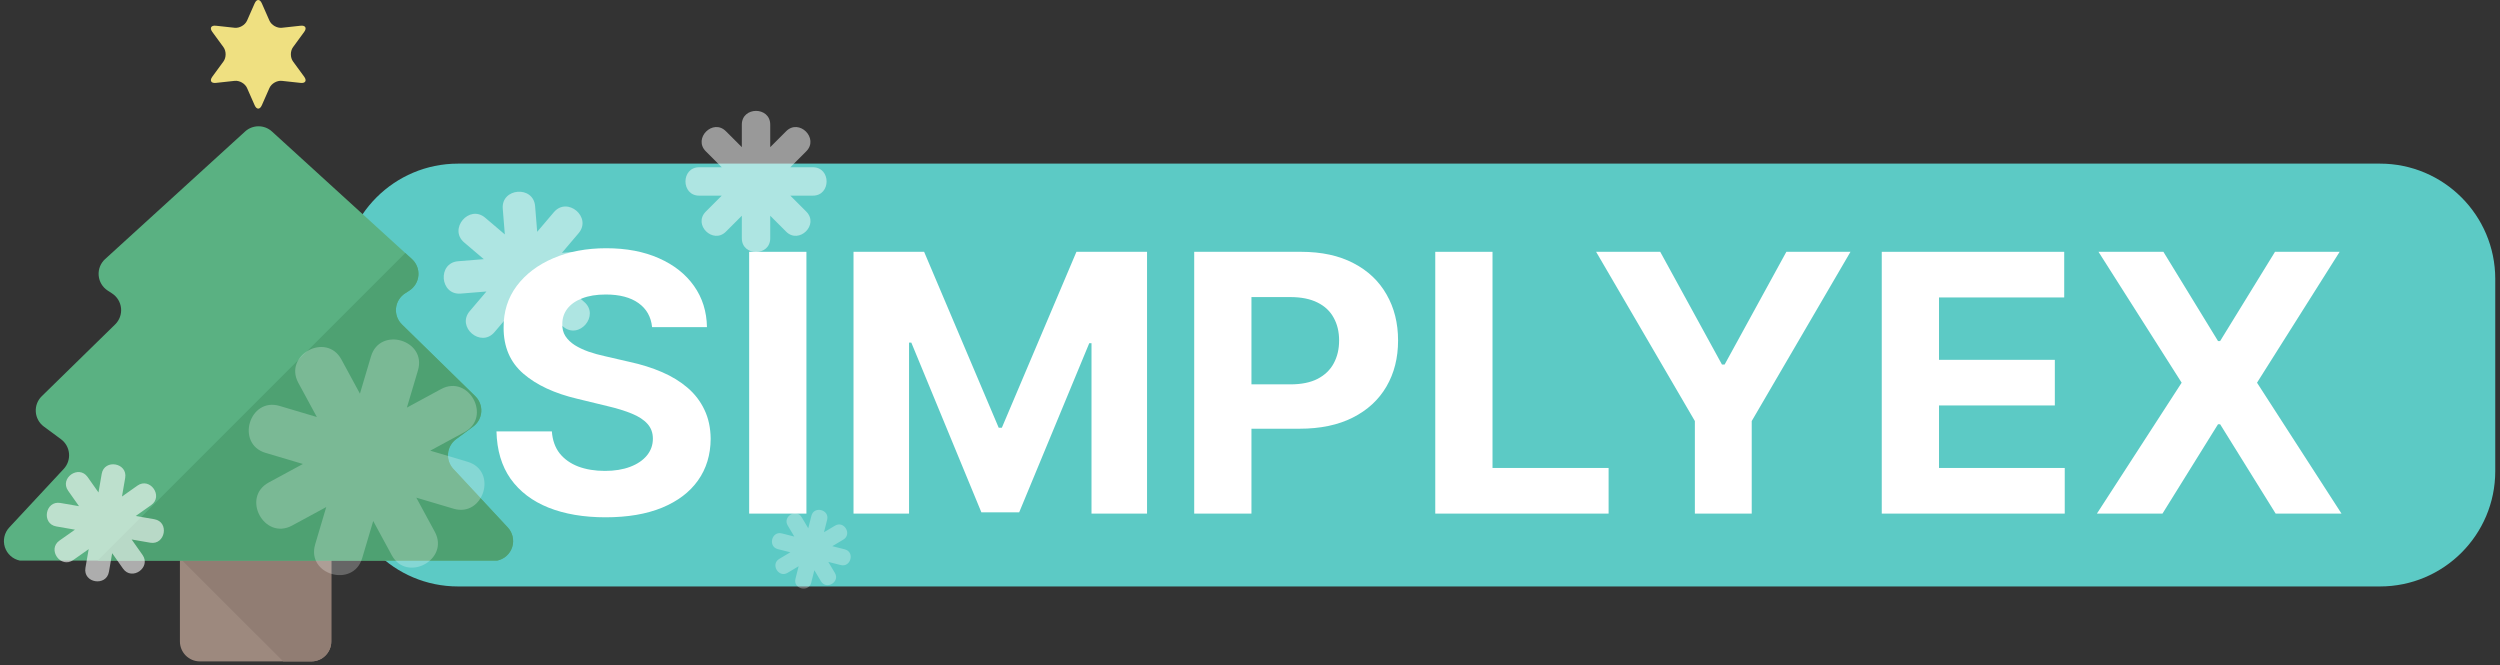 <svg width="248" height="66" viewBox="0 0 248 66" fill="none" xmlns="http://www.w3.org/2000/svg">
<rect x="0" y="0" width="248" height="66" fill="#333333" stroke="none"/>
<path d="M236.09 16.232H45.437C39.12 16.232 33.998 21.354 33.998 27.672V46.737C33.998 53.055 39.12 58.176 45.437 58.176H236.09C242.408 58.176 247.529 53.055 247.529 46.737V27.672C247.529 21.354 242.408 16.232 236.09 16.232Z" fill="#5CCAC5"/>
<path d="M64.687 32.449C64.582 31.426 64.132 30.631 63.336 30.065C62.541 29.498 61.461 29.215 60.097 29.215C59.17 29.215 58.387 29.342 57.749 29.596C57.111 29.841 56.621 30.183 56.28 30.623C55.948 31.062 55.782 31.561 55.782 32.119C55.764 32.584 55.865 32.99 56.083 33.336C56.311 33.683 56.621 33.983 57.014 34.236C57.408 34.482 57.863 34.697 58.379 34.883C58.894 35.061 59.445 35.213 60.031 35.34L62.444 35.898C63.616 36.151 64.692 36.489 65.671 36.912C66.65 37.335 67.498 37.855 68.215 38.472C68.932 39.089 69.488 39.816 69.881 40.653C70.283 41.489 70.489 42.449 70.498 43.531C70.489 45.12 70.069 46.498 69.238 47.665C68.416 48.823 67.227 49.723 65.671 50.365C64.123 50.999 62.256 51.316 60.071 51.316C57.902 51.316 56.013 50.995 54.404 50.353C52.804 49.71 51.554 48.759 50.653 47.5C49.761 46.232 49.294 44.664 49.25 42.795H54.745C54.807 43.666 55.065 44.393 55.519 44.976C55.983 45.551 56.599 45.987 57.369 46.282C58.147 46.57 59.026 46.714 60.005 46.714C60.967 46.714 61.802 46.578 62.51 46.308C63.227 46.037 63.782 45.661 64.176 45.179C64.569 44.697 64.766 44.144 64.766 43.518C64.766 42.935 64.587 42.445 64.228 42.047C63.878 41.65 63.362 41.312 62.681 41.033C62.007 40.754 61.181 40.5 60.202 40.272L57.277 39.562C55.012 39.029 53.224 38.197 51.913 37.064C50.601 35.931 49.95 34.406 49.958 32.487C49.95 30.914 50.382 29.541 51.257 28.366C52.14 27.191 53.351 26.273 54.89 25.614C56.429 24.955 58.177 24.625 60.136 24.625C62.13 24.625 63.87 24.955 65.356 25.614C66.851 26.273 68.014 27.191 68.845 28.366C69.676 29.541 70.104 30.902 70.13 32.449H64.687Z" fill="white"/>
<path d="M79.997 24.98V50.949H74.317V24.98H79.997Z" fill="white"/>
<path d="M84.669 24.98H91.673L99.07 42.428H99.385L106.782 24.98H113.786V50.949H108.277V34.046H108.054L101.103 50.822H97.352L90.401 33.983H90.178V50.949H84.669V24.98Z" fill="white"/>
<path d="M118.465 50.949V24.98H129.063C131.1 24.98 132.835 25.356 134.269 26.109C135.703 26.852 136.796 27.888 137.548 29.215C138.309 30.534 138.689 32.056 138.689 33.78C138.689 35.504 138.305 37.026 137.535 38.345C136.766 39.663 135.651 40.691 134.191 41.426C132.739 42.161 130.982 42.529 128.918 42.529H122.164V38.129H128C129.093 38.129 129.994 37.947 130.702 37.584C131.419 37.212 131.952 36.701 132.302 36.05C132.661 35.39 132.84 34.634 132.84 33.78C132.84 32.918 132.661 32.165 132.302 31.523C131.952 30.872 131.419 30.369 130.702 30.014C129.985 29.651 129.076 29.469 127.974 29.469H124.144V50.949H118.465Z" fill="white"/>
<path d="M142.378 50.949V24.98H148.057V46.422H159.573V50.949H142.378Z" fill="white"/>
<path d="M158.334 24.98H164.695L170.82 36.164H171.082L177.207 24.98H183.568L173.771 41.768V50.949H168.131V41.768L158.334 24.98Z" fill="white"/>
<path d="M186.67 50.949V24.98H204.77V29.507H192.349V35.695H203.839V40.221H192.349V46.422H204.822V50.949H186.67Z" fill="white"/>
<path d="M214.61 24.98L220.027 33.831H220.237L225.68 24.98H232.093L223.896 37.964L232.277 50.949H225.745L220.237 42.085H220.027L214.518 50.949H208.013L216.42 37.964L208.17 24.98H214.61Z" fill="white"/>
<path d="M32.865 63.631C32.865 64.724 31.979 65.611 30.885 65.611H19.828C18.733 65.611 17.848 64.724 17.848 63.631V51.06C17.848 49.966 18.733 49.08 19.828 49.08H30.885C31.979 49.08 32.865 49.966 32.865 51.06V63.631Z" fill="#9D897E"/>
<path d="M25.262 0.332C25.458 -0.111 25.778 -0.111 25.973 0.332L26.728 2.044C26.923 2.487 27.477 2.807 27.958 2.755L29.818 2.552C30.299 2.5 30.459 2.777 30.174 3.167L29.069 4.678C28.782 5.068 28.782 5.707 29.069 6.098L30.174 7.608C30.459 7.998 30.299 8.276 29.818 8.223L27.958 8.021C27.477 7.968 26.923 8.288 26.728 8.731L25.973 10.443C25.778 10.886 25.458 10.886 25.262 10.443L24.508 8.731C24.312 8.288 23.759 7.968 23.277 8.021L21.417 8.223C20.936 8.276 20.776 7.998 21.062 7.608L22.167 6.098C22.453 5.707 22.453 5.068 22.167 4.678L21.062 3.167C20.776 2.777 20.936 2.5 21.417 2.552L23.277 2.755C23.759 2.807 24.312 2.487 24.508 2.044L25.262 0.332Z" fill="#EFE081"/>
<path d="M32.863 63.631V55.568L26.376 49.08H24.364L17.961 55.483L28.09 65.611H30.883C31.977 65.611 32.863 64.724 32.863 63.631Z" fill="#917D73"/>
<path d="M44.965 46.513C44.582 46.1 44.392 45.543 44.444 44.981C44.496 44.42 44.785 43.907 45.238 43.572L46.941 42.313C47.408 41.968 47.7 41.436 47.74 40.857C47.779 40.279 47.564 39.712 47.149 39.306L39.868 32.183C39.439 31.762 39.223 31.17 39.282 30.571C39.342 29.974 39.669 29.435 40.173 29.108L40.609 28.824C41.123 28.49 41.454 27.937 41.504 27.326C41.553 26.714 41.317 26.114 40.863 25.701L26.979 13.045C26.223 12.356 25.068 12.356 24.312 13.045L10.427 25.701C9.974 26.114 9.737 26.714 9.788 27.326C9.837 27.937 10.168 28.49 10.681 28.824L11.117 29.108C11.621 29.435 11.948 29.974 12.008 30.571C12.068 31.17 11.852 31.762 11.422 32.183L4.141 39.306C3.726 39.712 3.51 40.279 3.551 40.857C3.591 41.436 3.882 41.968 4.349 42.313L6.051 43.571C6.505 43.907 6.794 44.42 6.846 44.981C6.898 45.542 6.708 46.1 6.325 46.513L0.919 52.324C0.432 52.847 0.265 53.592 0.482 54.275C0.701 54.956 1.269 55.467 1.97 55.611H49.321C50.022 55.467 50.59 54.956 50.807 54.275C51.025 53.592 50.858 52.847 50.371 52.324L44.965 46.513Z" fill="#5AB182"/>
<path d="M50.375 52.324L44.969 46.513C44.586 46.101 44.396 45.543 44.448 44.982C44.5 44.42 44.789 43.907 45.242 43.572L46.945 42.313C47.412 41.968 47.703 41.437 47.744 40.857C47.783 40.279 47.568 39.712 47.153 39.306L39.872 32.183C39.443 31.763 39.227 31.17 39.286 30.572C39.346 29.974 39.673 29.436 40.177 29.108L40.613 28.825C41.127 28.491 41.458 27.937 41.507 27.326C41.557 26.715 41.321 26.115 40.867 25.701L40.203 25.097L9.689 55.611H49.325C50.025 55.467 50.594 54.956 50.811 54.275C51.028 53.593 50.862 52.848 50.375 52.324Z" fill="#4EA172"/>
<path d="M78.4 16.591H80.635C82.453 16.591 82.453 19.409 80.635 19.409H78.4L79.981 20.99C81.283 22.292 79.259 24.254 77.988 22.983L76.407 21.402V23.637C76.407 25.454 73.589 25.454 73.589 23.637V21.402L72.008 22.983C70.737 24.254 68.713 22.292 70.015 20.99L71.596 19.409H69.361C67.544 19.409 67.544 16.591 69.361 16.591H71.596L70.015 15.01C68.73 13.725 70.723 11.732 72.008 13.017L73.589 14.598V12.363C73.589 10.546 76.407 10.546 76.407 12.363V14.598L77.988 13.017C79.273 11.732 81.266 13.725 79.981 15.01L78.4 16.591Z" fill="white" fill-opacity="0.5"/>
<path d="M53.289 22.995L54.944 21.049C56.289 19.466 58.743 21.552 57.397 23.135L55.743 25.081L58.29 24.875C60.388 24.705 60.597 27.919 58.55 28.085L56.002 28.291L57.948 29.946C59.531 31.291 57.445 33.745 55.862 32.399L53.916 30.745L54.122 33.292C54.288 35.34 51.082 35.649 50.912 33.552L50.706 31.005L49.052 32.95C47.706 34.533 45.252 32.447 46.598 30.864L48.252 28.918L45.705 29.124C43.635 29.292 43.375 26.082 45.446 25.914L47.993 25.708L46.047 24.054C44.464 22.708 46.55 20.254 48.133 21.6L50.079 23.254L49.873 20.707C49.705 18.637 52.915 18.377 53.083 20.448L53.289 22.995Z" fill="white" fill-opacity="0.5"/>
<path d="M40.364 40.434L43.752 38.598C46.508 37.104 48.825 41.377 46.068 42.871L42.68 44.707L46.376 45.805C49.42 46.709 47.965 51.346 44.993 50.464L41.296 49.366L43.133 52.755C44.627 55.511 40.354 57.827 38.86 55.071L37.023 51.682L35.925 55.379C35.043 58.35 30.363 57.039 31.267 53.995L32.364 50.299L28.976 52.135C26.22 53.629 23.904 49.356 26.66 47.862L30.048 46.026L26.352 44.928C23.347 44.035 24.731 39.377 27.735 40.269L31.432 41.367L29.595 37.978C28.101 35.222 32.374 32.906 33.868 35.662L35.705 39.051L36.803 35.354C37.695 32.349 42.354 33.733 41.462 36.738L40.364 40.434Z" fill="white" fill-opacity="0.25"/>
<path d="M12.1 49.255L13.632 48.174C14.878 47.296 16.24 49.228 14.994 50.107L13.462 51.187L15.31 51.507C16.832 51.77 16.392 54.093 14.907 53.836L13.058 53.516L14.139 55.048C15.017 56.295 13.085 57.657 12.206 56.41L11.126 54.878L10.806 56.726C10.549 58.212 8.213 57.845 8.477 56.323L8.797 54.475L7.264 55.555C6.018 56.434 4.656 54.501 5.902 53.623L7.435 52.543L5.587 52.223C4.084 51.963 4.488 49.633 5.99 49.894L7.838 50.213L6.758 48.681C5.879 47.435 7.812 46.073 8.69 47.319L9.77 48.851L10.09 47.003C10.35 45.501 12.68 45.904 12.419 47.406L12.1 49.255Z" fill="white" fill-opacity="0.6"/>
<path d="M81.74 52.797L82.837 52.143C83.729 51.612 84.553 52.995 83.661 53.527L82.564 54.181L83.802 54.494C84.823 54.752 84.403 56.307 83.407 56.055L82.169 55.742L82.823 56.839C83.354 57.731 81.971 58.555 81.439 57.663L80.785 56.566L80.472 57.805C80.22 58.8 78.653 58.429 78.911 57.41L79.224 56.171L78.127 56.825C77.235 57.356 76.41 55.973 77.303 55.441L78.4 54.787L77.161 54.474C76.154 54.219 76.55 52.658 77.556 52.913L78.795 53.227L78.141 52.129C77.609 51.237 78.993 50.413 79.525 51.305L80.178 52.402L80.492 51.163C80.747 50.157 82.308 50.552 82.053 51.559L81.74 52.797Z" fill="white" fill-opacity="0.3"/>
</svg>

